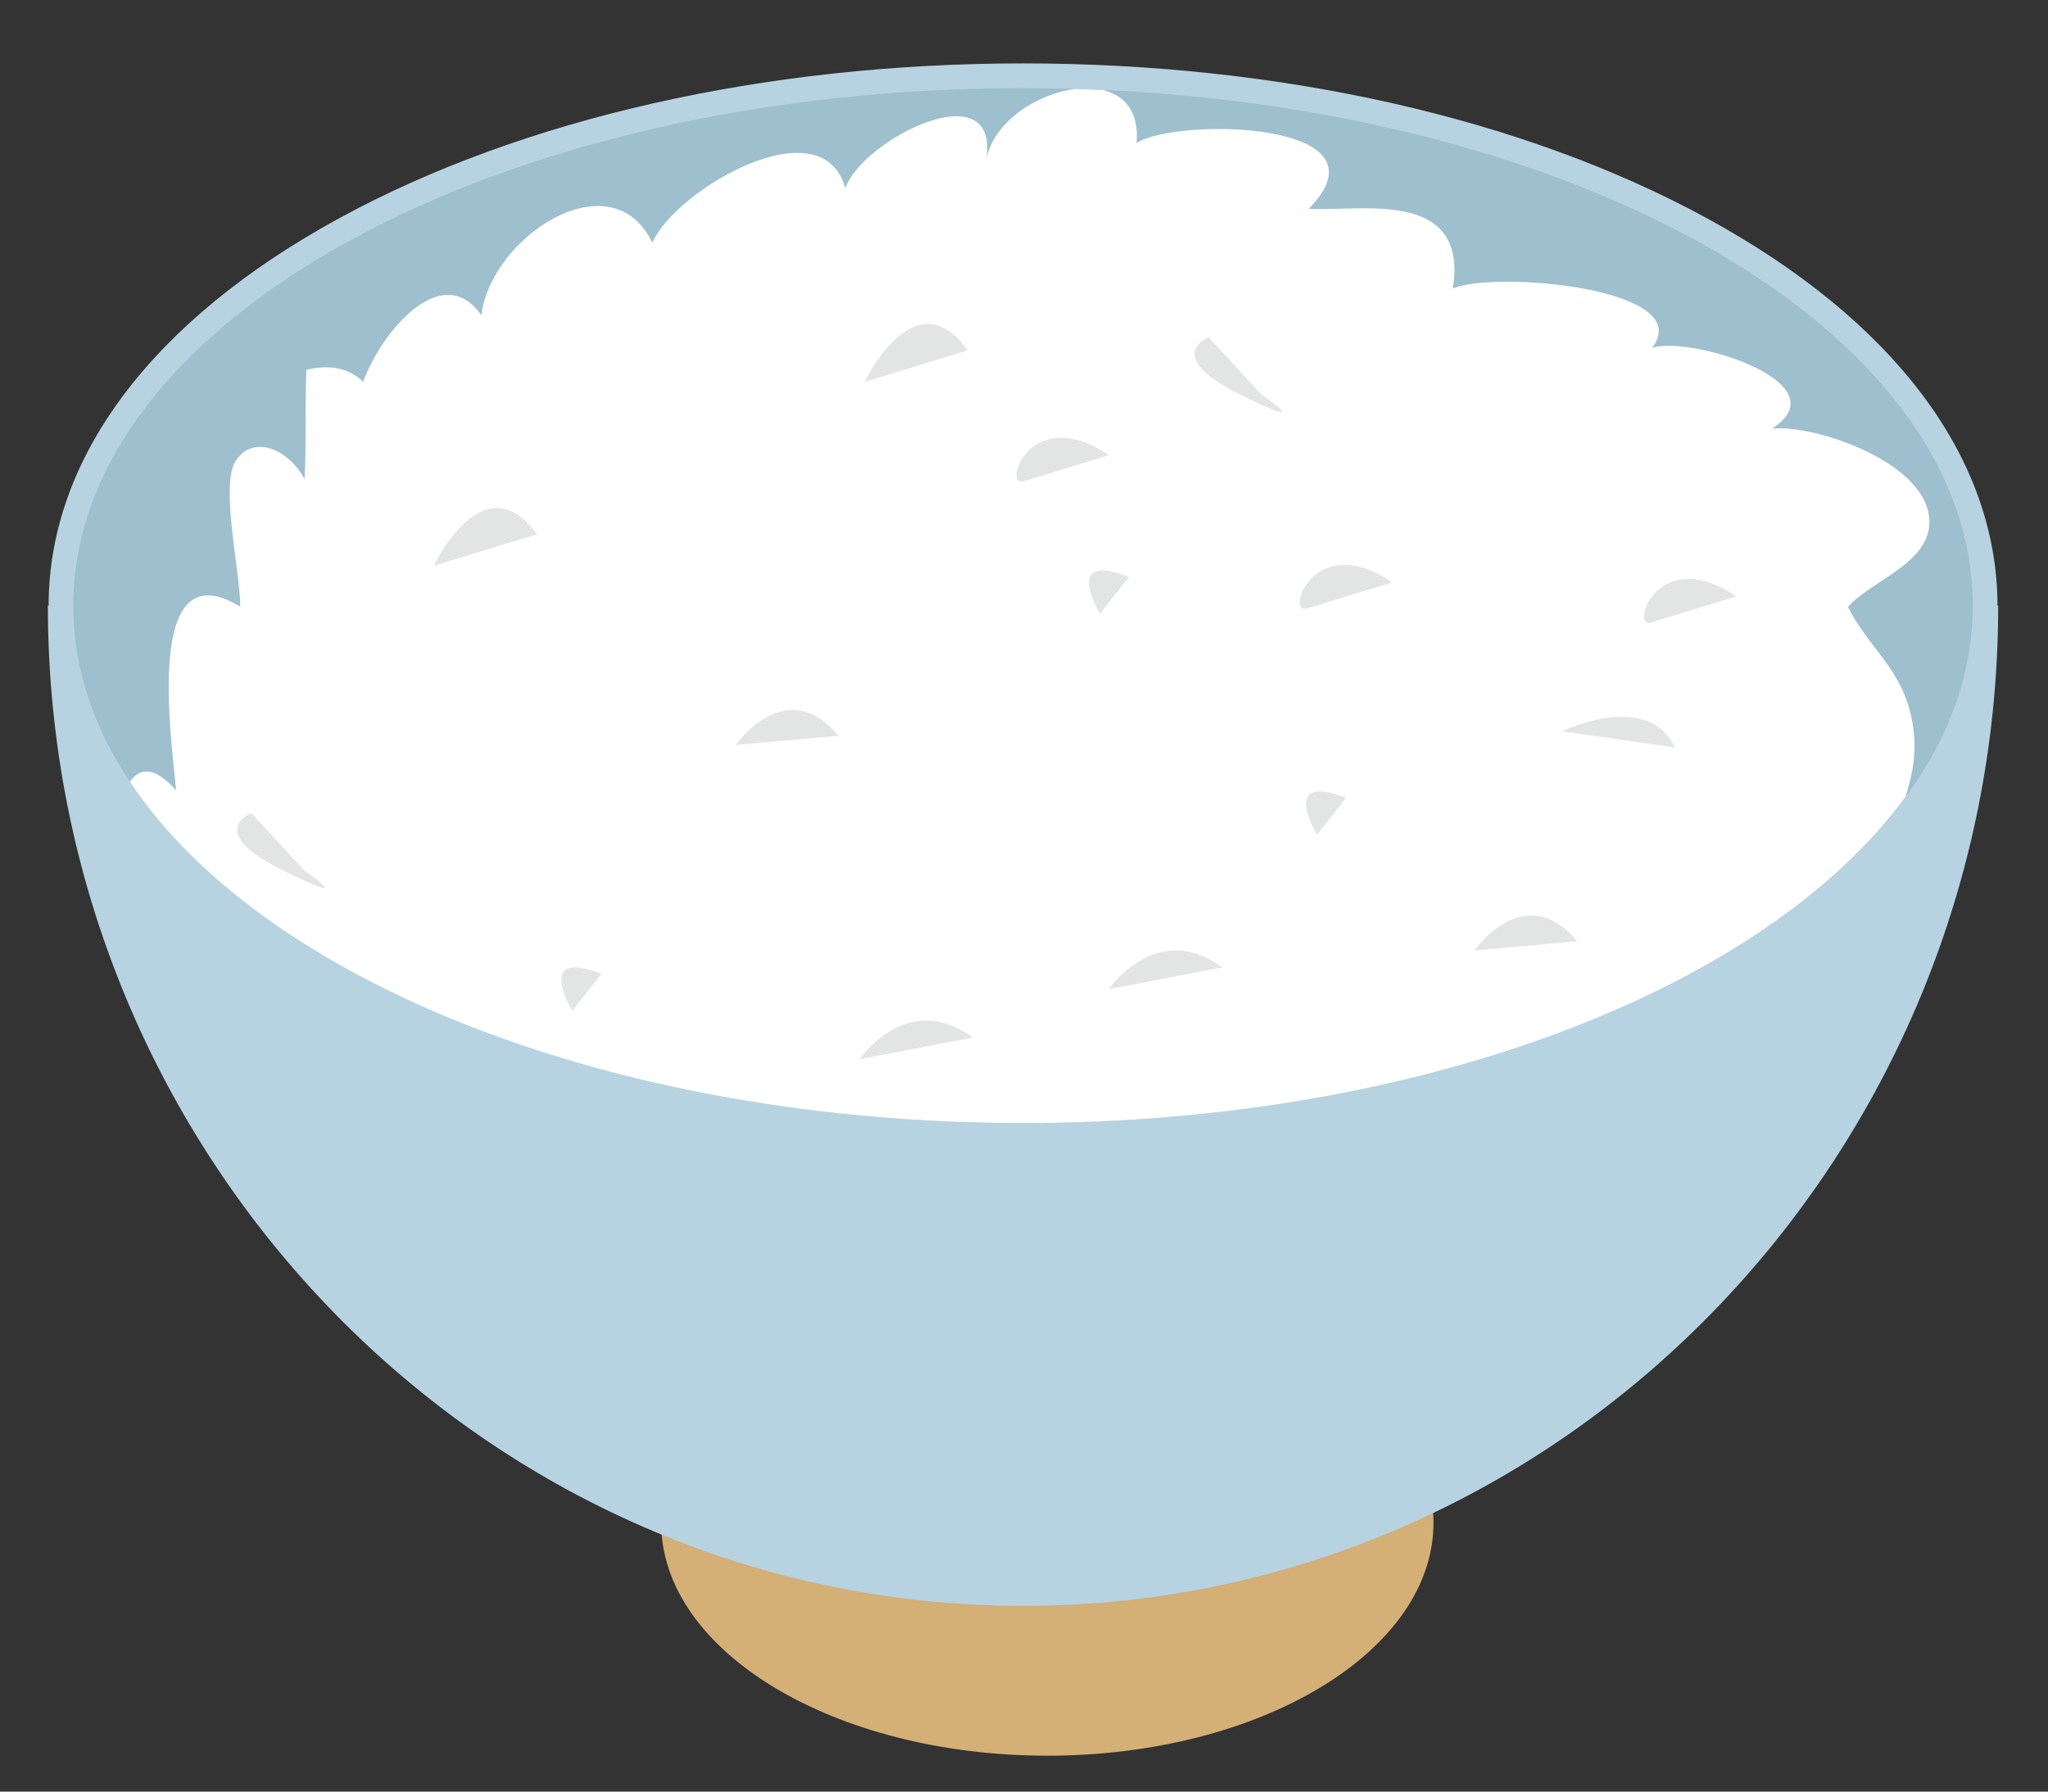 <?xml version="1.0" encoding="UTF-8" standalone="no"?>
<svg
   xmlns:dc="http://purl.org/dc/elements/1.1/"
   xmlns:cc="http://creativecommons.org/ns#"
   xmlns:rdf="http://www.w3.org/1999/02/22-rdf-syntax-ns#"
   xmlns:svg="http://www.w3.org/2000/svg"
   xmlns="http://www.w3.org/2000/svg"
   xmlns:sodipodi="http://sodipodi.sourceforge.net/DTD/sodipodi-0.dtd"
   xmlns:inkscape="http://www.inkscape.org/namespaces/inkscape"
   version="1.1"
   x="0"
   y="0"
   width="800"
   height="700"
   viewBox="0 0 800 700"
   id="svg5728"
   sodipodi:docname="bowlofrice3.svg"
   inkscape:version="0.92.1 r15371">
  <rect x="0" y="0" width="800" height="700" fill="#333333" stroke="none"/>
  <sodipodi:namedview
     pagecolor="#ffffff"
     bordercolor="#666666"
     borderopacity="1"
     objecttolerance="10"
     gridtolerance="10"
     guidetolerance="10"
     inkscape:pageopacity="0"
     inkscape:pageshadow="2"
     inkscape:window-width="1366"
     inkscape:window-height="706"
     id="namedview5730"
     showgrid="false"
     fit-margin-top="0"
     fit-margin-left="0"
     fit-margin-right="0"
     fit-margin-bottom="0"
     inkscape:zoom="0.21387931"
     inkscape:cx="362.22183"
     inkscape:cy="318.22921"
     inkscape:window-x="-8"
     inkscape:window-y="-8"
     inkscape:window-maximized="1"
     inkscape:current-layer="svg5728" />
  <defs
     id="defs5460">
    <clipPath
       id="Clip_1">
      <path
         d="m 1021.862,774.95 c -25.048,2.589 -45.56,8.807 -69.716,16.343 v 0 c -15.526,4.851 -32.205,8.427 -46.07,17.326 v 0 c -9.88,6.363 -27.878,20.157 -28.04,32.959 v 0 c -0.339,27.847 76.917,59.992 180.846,61.347 v 0 c 2.243,0.036 4.462,0.047 6.68,0.047 v 0 c 103.167,0 175.434,-29.935 175.765,-56.787 v 0 c 0.19,-16.008 -19.288,-28.628 -30.231,-37.617 v 0 c -13.619,-11.179 -33.294,-12.676 -49.575,-17.635 v 0 c -22.454,-6.837 -46.077,-8.42 -68.964,-13.299 v 0 c -12.927,-2.751 -28.611,-4.004 -43.948,-4.003 v 0 c -9.272,0 -18.418,0.457 -26.747,1.319 z"
         id="path5445"
         inkscape:connector-curvature="0" />
    </clipPath>
    <clipPath
       id="Clip_2">
      <path
         d="M 0,0 H 1254.07 V 1103.426 H 0 Z"
         id="path5448"
         inkscape:connector-curvature="0" />
    </clipPath>
    <clipPath
       id="Clip_3">
      <path
         d="M 185.545,98.815 0.274,94.359 c 0,28.252 9.014,67.277 16.848,88.92 v 0 C 56.305,291.519 127.441,303.04 185.545,303.04 v 0 c 58.105,0 129.257,-11.521 168.424,-119.761 v 0 c 7.835,-21.643 16.849,-60.668 16.849,-88.92 v 0 z"
         id="path5451"
         inkscape:connector-curvature="0" />
    </clipPath>
    <clipPath
       id="Clip_4">
      <path
         d="M 1068.509,98.815 883.245,94.366 c 0,28.245 9.007,67.27 16.841,88.92 v 0 c 39.175,108.24 110.319,119.754 168.423,119.754 v 0 c 58.113,0 129.256,-11.514 168.432,-119.754 v 0 c 7.834,-21.65 16.841,-60.675 16.841,-88.92 v 0 z"
         id="path5454"
         inkscape:connector-curvature="0" />
    </clipPath>
    <clipPath
       id="Clip_5">
      <path
         d="M 0,0 H 1254.07 V 1103.426 H 0 Z"
         id="path5457"
         inkscape:connector-curvature="0" />
    </clipPath>
  </defs>
  <g
     id="g8192"
     transform="matrix(2,0,0,2,-854.44,24.773)">
    <path
       style="fill:#d4af76"
       inkscape:connector-curvature="0"
       id="path14005"
       d="m 707.203,285.072 c 0,25.141 -33.757,45.528 -75.426,45.528 -41.656,0 -75.426,-20.387 -75.426,-45.528 0,-25.166 33.77,-45.547 75.426,-45.547 41.669,0 75.426,20.381 75.426,45.547" />
    <path
       style="fill:#b7d3e1"
       inkscape:connector-curvature="0"
       id="path14007"
       d="m 627.04,9.649 c -48.758,0 -94.521,10.307 -128.859,29.021 -33.412,18.21 -51.813,42.094 -51.813,67.253 0,25.152 18.401,49.031 51.813,67.238 34.34,18.712 80.103,29.018 128.859,29.018 48.75,0 94.508,-10.306 128.847,-29.018 33.413,-18.208 51.814,-42.087 51.814,-67.238 0,-25.159 -18.402,-49.043 -51.814,-67.253 C 721.549,19.956 675.791,9.649 627.04,9.649 m 0,202.179 c -50.342,0 -97.744,-10.723 -133.476,-30.195 -36.657,-19.975 -56.846,-46.863 -56.846,-75.71 0,-28.855 20.189,-55.747 56.846,-75.726 35.73,-19.473 83.133,-30.196 133.476,-30.196 50.337,0 97.734,10.723 133.464,30.196 36.657,19.979 56.846,46.872 56.846,75.726 0,28.847 -20.189,55.734 -56.846,75.71 -35.731,19.472 -83.13,30.195 -133.464,30.195" />
    <path
       style="fill:#b7d3e1"
       inkscape:connector-curvature="0"
       id="path14009"
       d="m 807.554,105.923 c 0,53.001 -80.977,96.109 -180.514,96.109 -99.548,0 -180.531,-43.108 -180.531,-96.109 h -9.938 c 0,107.744 85.443,195.404 190.469,195.404 105.015,0 190.451,-87.66 190.451,-195.404 z" />
    <path
       style="fill:#9ebfce"
       inkscape:connector-curvature="0"
       id="path14011"
       d="m 812.526,105.923 c 0,55.823 -83.053,101.08 -185.486,101.08 -102.45,0 -185.497,-45.257 -185.497,-101.08 0,-55.842 83.047,-101.098 185.497,-101.098 102.433,0 185.486,45.256 185.486,101.098" />
    <path
       style="fill:#ffffff"
       inkscape:connector-curvature="0"
       id="path14013"
       d="m 627.04,207.003 c 78.255,0 145.145,-26.42 172.386,-63.778 1.31,-4.378 2.341,-8.875 1.272,-14.698 -1.895,-10.345 -8.522,-14.236 -12.549,-22.344 4.336,-5.059 15.792,-8.406 15.903,-16.478 0.173,-11.697 -22.683,-19.287 -30.743,-18.342 13.914,-8.992 -16.1,-18.262 -23.419,-15.792 9.005,-11.74 -31.151,-15.149 -38.92,-11.567 3.156,-19.868 -18.503,-14.958 -28.131,-15.606 16.915,-17.213 -25.79,-17.891 -33.64,-12.846 0.544,-6.164 -2.39,-9.332 -6.559,-10.345 -1.784,-0.08 -3.563,-0.166 -5.367,-0.222 -7.651,0.957 -16.341,6.645 -17.477,14.186 3.107,-18.132 -24.289,-4.28 -27.47,5.225 -4.57,-16.49 -33.275,0.376 -37.703,10.647 -7.98,-16.669 -31.596,-1.118 -33.381,14.161 -7.677,-11.03 -19.651,3.384 -23.097,13.013 -2.934,-2.921 -6.887,-3.36 -11.074,-2.36 -0.321,7.016 0.019,14.409 -0.371,21.363 -2.994,-5.688 -9.93,-8.955 -13.469,-3.533 -3.07,4.718 1.025,22.424 0.908,28.446 -18.972,-11.549 -13.42,25.63 -12.531,35.882 -4.169,-4.707 -7.071,-4.46 -9.023,-1.68 25.834,38.883 94.182,66.668 174.455,66.668" />
    <path
       style="fill:#e3e4e4"
       inkscape:connector-curvature="0"
       id="path14015"
       d="m 539.004,185.073 c 0,0 -7.565,-12.389 5.676,-7.214 z" />
    <path
       style="fill:#e3e4e4"
       inkscape:connector-curvature="0"
       id="path14017"
       d="m 642.067,107.523 c 0,0 -7.572,-12.371 5.669,-7.208 z" />
    <path
       style="fill:#e3e4e4"
       inkscape:connector-curvature="0"
       id="path14019"
       d="m 684.451,150.691 c 0,0 -7.565,-12.376 5.67,-7.213 z" />
    <path
       style="fill:#e3e4e4"
       inkscape:connector-curvature="0"
       id="path14021"
       d="m 627.034,81.67 c -4.014,1.026 1.433,-15.439 16.786,-5.144 z" />
    <path
       style="fill:#e3e4e4"
       inkscape:connector-curvature="0"
       id="path14023"
       d="m 682.363,106.516 c -4.008,1.025 1.44,-15.439 16.793,-5.144 z" />
    <path
       style="fill:#e3e4e4"
       inkscape:connector-curvature="0"
       id="path14025"
       d="m 749.575,109.258 c -4.008,1.032 1.433,-15.445 16.792,-5.138 z" />
    <path
       style="fill:#e3e4e4"
       inkscape:connector-curvature="0"
       id="path14027"
       d="m 732.259,130.484 c 0,0 16.89,-8.121 22.053,3.131 z" />
    <path
       style="fill:#e3e4e4"
       inkscape:connector-curvature="0"
       id="path14029"
       d="m 643.82,180.83 c 0,0 9.27,-13.654 22.134,-4.237 z" />
    <path
       style="fill:#e3e4e4"
       inkscape:connector-curvature="0"
       id="path14031"
       d="m 595.099,194.54 c 0,0 9.271,-13.648 22.128,-4.231 z" />
    <path
       style="fill:#e3e4e4"
       inkscape:connector-curvature="0"
       id="path14033"
       d="m 511.948,98.135 c 0,0 9.764,-20.602 20.127,-6.145 z" />
    <path
       style="fill:#e3e4e4"
       inkscape:connector-curvature="0"
       id="path14035"
       d="m 596.106,62.198 c 0,0 9.764,-20.602 20.121,-6.139 z" />
    <path
       style="fill:#e3e4e4"
       inkscape:connector-curvature="0"
       id="path14037"
       d="m 570.933,133.14 c 0,0 9.727,-14.099 20.059,-1.785 z" />
    <path
       style="fill:#e3e4e4"
       inkscape:connector-curvature="0"
       id="path14039"
       d="m 715.225,173.283 c 0,0 9.721,-14.099 20.053,-1.785 z" />
    <path
       style="fill:#e3e4e4"
       inkscape:connector-curvature="0"
       id="path14041"
       d="m 476.313,146.455 c 0,0 -9.307,3.527 6.194,11.209 15.495,7.689 4.132,0 4.132,0 z" />
    <path
       style="fill:#e3e4e4"
       inkscape:connector-curvature="0"
       id="path14043"
       d="m 663.305,53.515 c 0,0 -9.307,3.532 6.194,11.215 15.495,7.682 4.138,0 4.138,0 z" />
  </g>
</svg>
